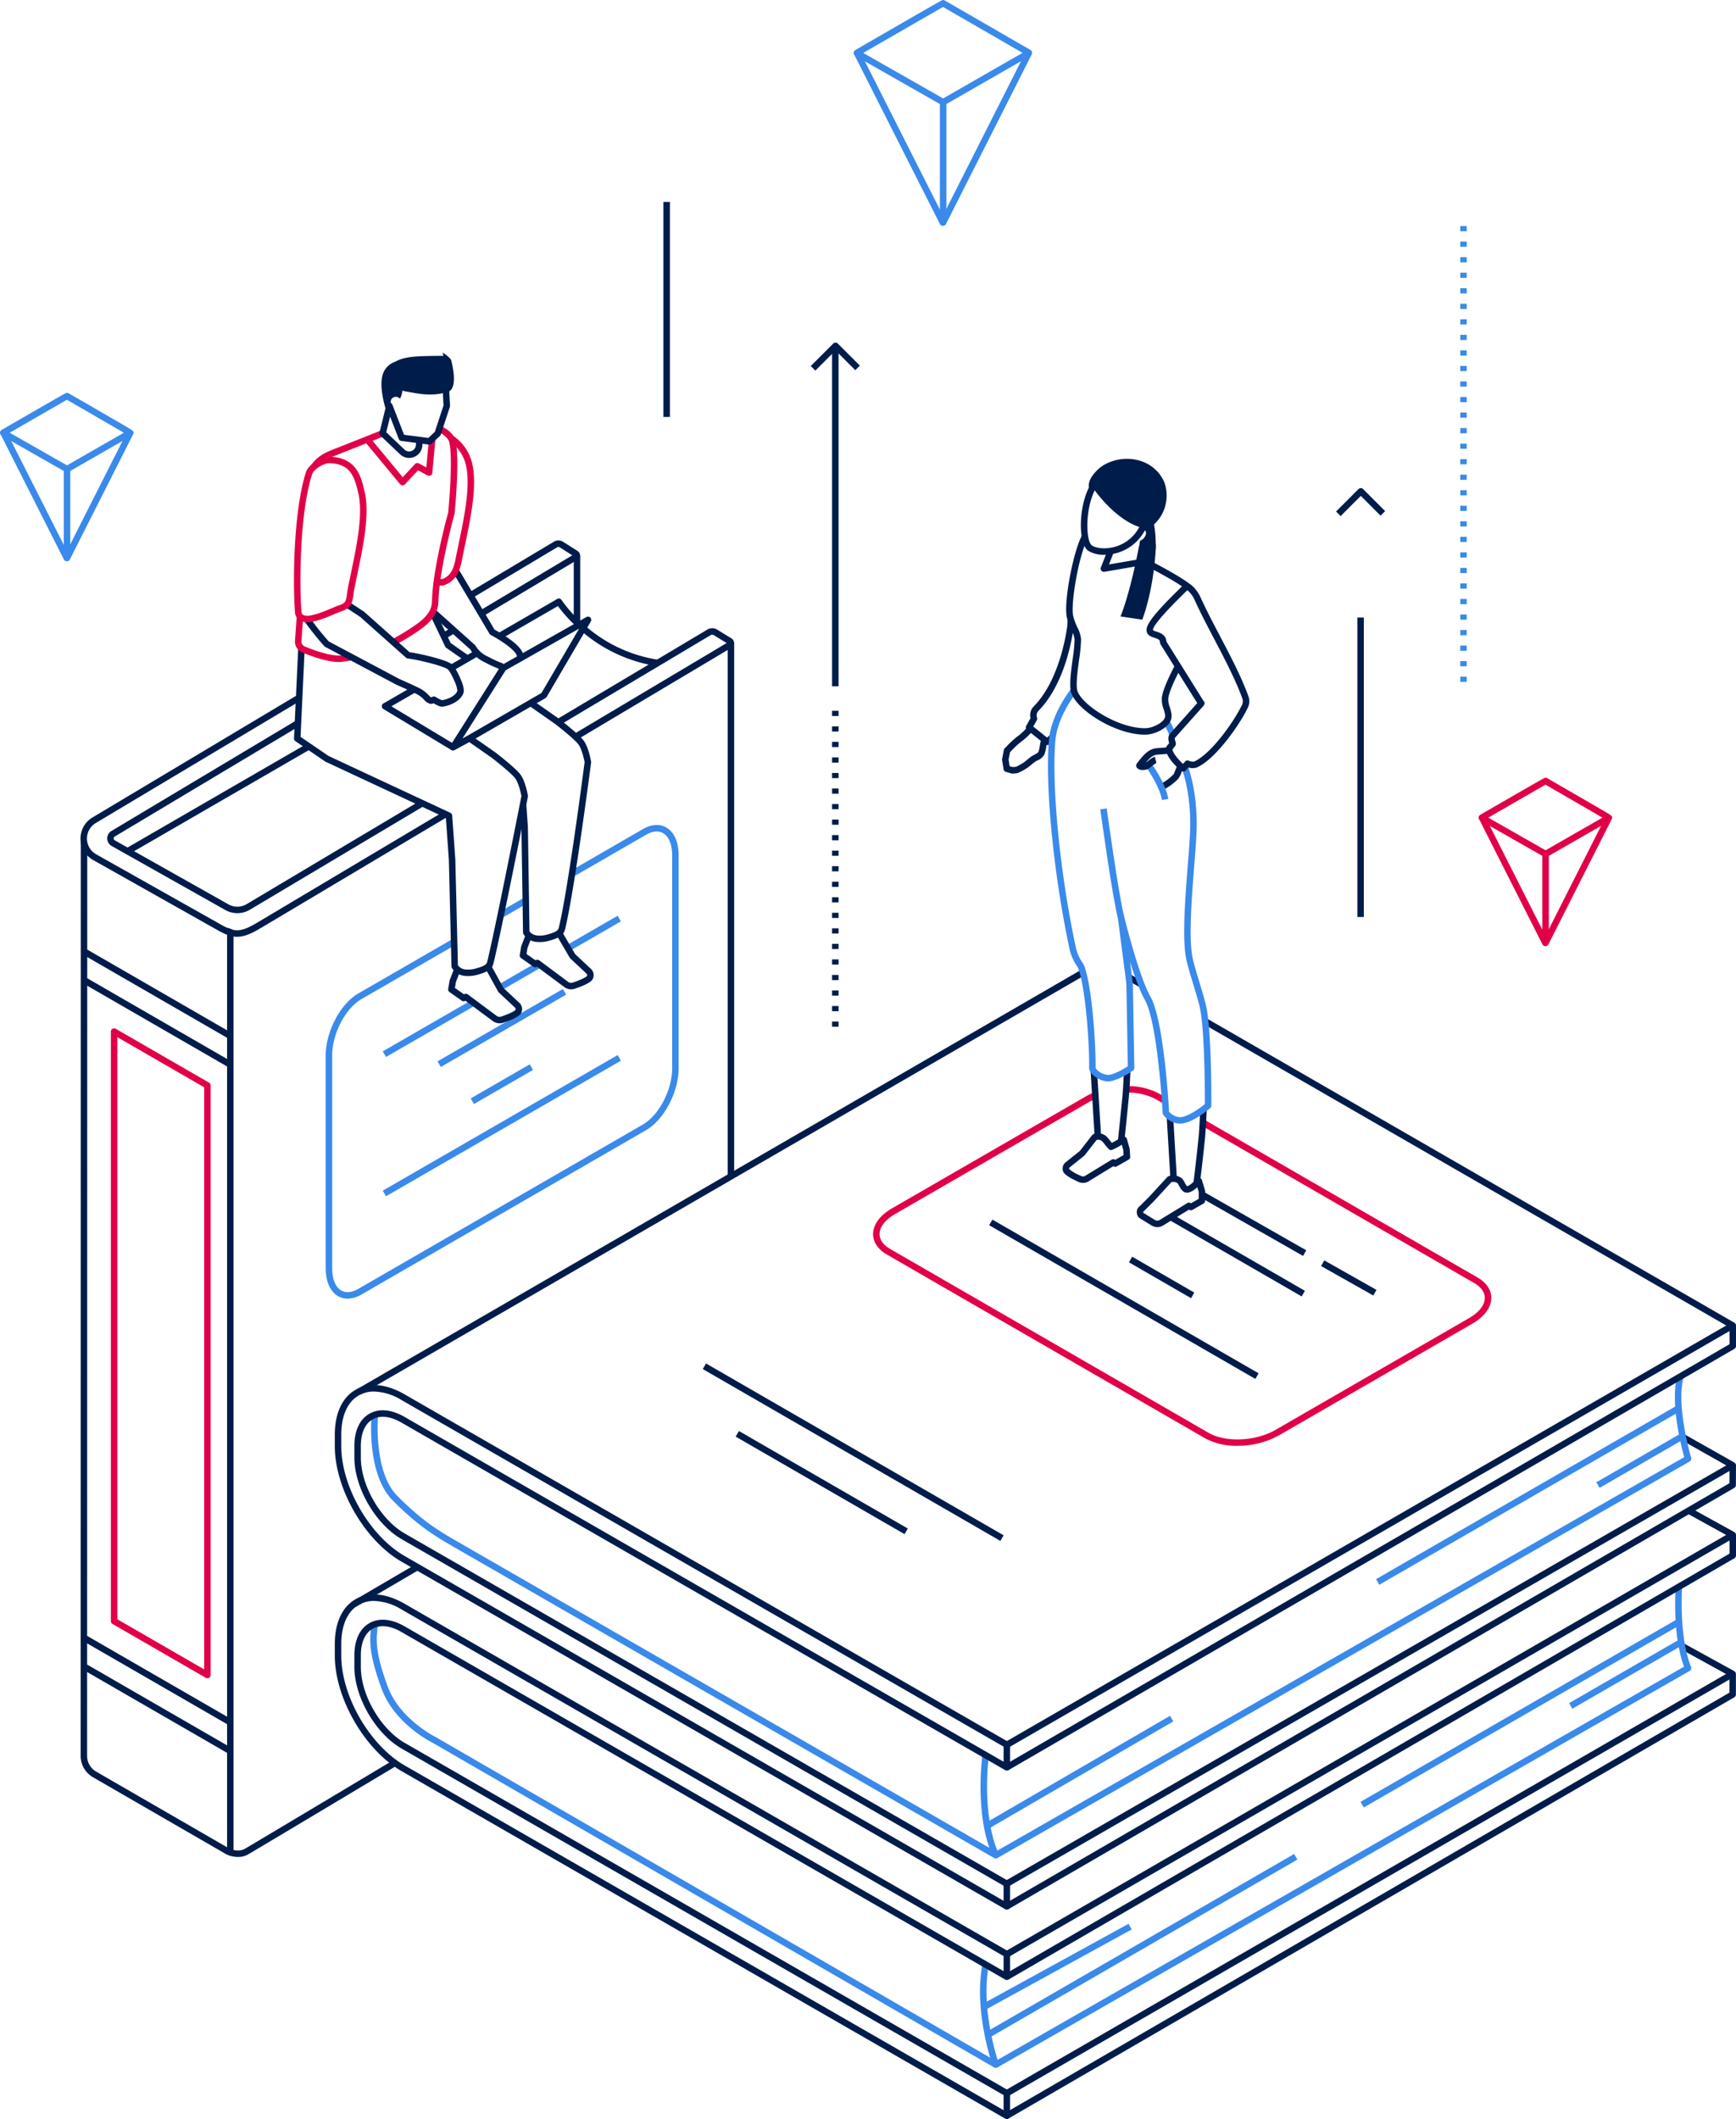 <?xml version="1.0" encoding="utf-8"?>
<svg xmlns="http://www.w3.org/2000/svg" viewBox="0 0 670.464 818.256">
  <defs>
    <style>.cls-1{fill:#001c4a}.cls-2{fill:#e10047}.cls-3{fill:#398aea}</style>
  </defs>
  <g id="illustration">
    <path class="cls-1" d="M194.389 258.758c-.451 0-1.22-.224-4.42-1.655l-.128-.057a32.404 32.404 0 0 1-2.058-1.023c-.229-.12-.413-.22-.542-.28a12.768 12.768 0 0 1-5.651-4.99l-14.877-13.31 1.667-1.864 15.023 13.443a1.264 1.264 0 0 1 .251.31 10.278 10.278 0 0 0 4.657 4.151c.151.072.372.188.644.332.49.26 1.16.617 1.904.948l.13.058a26.668 26.668 0 0 0 3.533 1.445.73.73 0 0 0-.224-.004l.243 2.488a1.491 1.491 0 0 1-.152.008Zm6.957-3.38-1.48-2.016a.366.366 0 0 0-.132.221 4.535 4.535 0 0 0-1.055-1.884c-1.73-2.04-5.852-4.75-9.173-6.532a1.252 1.252 0 0 1-.52-.528c-.453-.801-10.078-16.95-13.776-23.153l2.147-1.28 11.666 19.586c.931 1.566 1.544 2.599 1.913 3.306 3.248 1.767 7.627 4.598 9.643 6.977.423.49 1.815 2.237 1.64 3.786a2.133 2.133 0 0 1-.873 1.517ZM88.951 716.556a1.252 1.252 0 0 1-.395-.065 9.237 9.237 0 0 1-1.561-.705l-51.11-29.53a9.523 9.523 0 0 1-4.74-8.202l.059-352.893h2.5l-.06 352.893a7.017 7.017 0 0 0 3.494 6.04l50.563 29.214V360.812c-.234-.11-.464-.23-.706-.363l1.196-2.195a6.857 6.857 0 0 0 1.156.53 1.25 1.25 0 0 1 .854 1.185v355.337a1.25 1.25 0 0 1-1.25 1.25Z"/>
    <path class="cls-2" d="M80.11 648.048a1.252 1.252 0 0 1-.625-.167l-36.037-20.807a1.251 1.251 0 0 1-.625-1.083v-227.66a1.25 1.25 0 0 1 1.875-1.083l36.037 20.806a1.252 1.252 0 0 1 .625 1.083v227.66a1.249 1.249 0 0 1-1.25 1.25ZM45.323 625.27l33.537 19.363V419.858l-33.537-19.362Z"/>
    <path class="cls-1" d="M59.452 616.13h2.501v65.238h-2.501z" transform="rotate(-60 60.703 648.749)"/>
    <path class="cls-1" d="M59.452 627.205h2.501v65.238h-2.501z" transform="rotate(-60 60.703 659.824)"/>
    <path class="cls-1" d="M59.452 362.162h2.501V427.4h-2.501z" transform="rotate(-60 60.703 394.781)"/>
    <path class="cls-1" d="M59.452 351.09h2.501v65.238h-2.501z" transform="rotate(-60 60.703 383.709)"/>
    <path class="cls-1" d="M91.666 352.61a9.475 9.475 0 0 1-4.652-1.215L43.11 326.666a3.35 3.35 0 0 1-.075-5.793l71.116-42.528 1.283 2.146-71.116 42.529a.849.849 0 0 0 .02 1.468l43.904 24.729a7.001 7.001 0 0 0 6.993-.082l66.913-39.868 1.28 2.148-66.914 39.868a9.49 9.49 0 0 1-4.847 1.327Z"/>
    <path class="cls-1" d="M171.362 243.176h3.888v2.501h-3.888z" transform="rotate(-30.873 173.306 244.426)"/>
    <path class="cls-1" d="m187.145 237.607-1.283-2.146 35.169-21.031-4.917-3.115a.837.837 0 0 0-.88-.01l-32.33 19.318-1.282-2.146 32.33-19.318a3.32 3.32 0 0 1 3.5.045l5.646 3.576a1.968 1.968 0 0 1-.041 3.35ZM91.575 361.733c-2.992 0-5.792-1.58-8.261-2.976l-.34-.192-47.059-26.505a9.482 9.482 0 0 1-.213-16.396l78.824-47.098 1.282 2.147-78.823 47.097a6.982 6.982 0 0 0 .158 12.072l47.4 26.698c2.31 1.305 4.697 2.653 7.032 2.653 2.566 0 5.404-1.56 7.863-3.023l72.405-43.117 1.28 2.148-72.406 43.117c-2.746 1.633-5.942 3.375-9.142 3.375ZM223.579 285.195l-1.28-2.148 58.34-34.741-4.976-3.051a1.14 1.14 0 0 0-1.185-.007l-57.667 34.36-1.28-2.149 57.668-34.36a3.638 3.638 0 0 1 3.77.025l5.54 3.396a2.1 2.1 0 0 1-.024 3.596Z"/>
    <path class="cls-3" d="M134.248 501.454a7.3 7.3 0 0 1-3.695-.972c-3.024-1.746-4.758-5.666-4.758-10.754v-82.18c0-9.19 5.645-19.926 12.583-23.933l35.858-20.702 1.25 2.166-35.858 20.702c-6.25 3.608-11.333 13.372-11.333 21.767v82.18c0 4.171 1.279 7.302 3.508 8.59 1.768 1.02 4.103.798 6.575-.632l109.888-63.444c6.25-3.607 11.334-13.372 11.334-21.766v-82.18c0-4.171-1.279-7.302-3.509-8.59-1.767-1.02-4.103-.797-6.575.632l-28.288 16.332-1.25-2.164 28.288-16.334c3.278-1.892 6.501-2.115 9.075-.631 3.025 1.746 4.76 5.666 4.76 10.755v82.18c0 9.19-5.646 19.926-12.585 23.932l-109.888 63.444a10.857 10.857 0 0 1-5.38 1.602Z"/>
    <path class="cls-3" d="M193.129 349.254h10.201v2.5h-10.201z" transform="rotate(-30.001 198.23 350.504)"/>
    <path class="cls-3" d="M218.052 359.1h22.628v2.501h-22.628z" transform="rotate(-29.989 229.366 360.35)"/>
    <path class="cls-3" d="M191.439 375.851h17.829v2.5h-17.829z" transform="rotate(-30.001 200.353 377.1)"/>
    <path class="cls-3" d="M145.826 395.971h39.355v2.501h-39.355z" transform="rotate(-29.989 165.503 397.221)"/>
    <path class="cls-3" d="M165.869 395.701h55.888v2.501h-55.888z" transform="rotate(-29.989 193.813 396.952)"/>
    <path class="cls-3" d="M180.644 417.401h26.337v2.501h-26.337z" transform="rotate(-29.988 193.813 418.651)"/>
    <path class="cls-3" d="M141.446 433.417H246.18v2.501H141.446z" transform="rotate(-29.989 193.813 434.667)"/>
    <path class="cls-1" d="M328.262 494.388h2.501v132.721h-2.501z" transform="rotate(-60 329.512 560.749)"/>
    <path class="cls-1" d="M316.113 534.835h2.501v75.302h-2.501z" transform="rotate(-60.001 317.361 572.486)"/>
    <path class="cls-2" d="M477.894 558.281a25.28 25.28 0 0 1-12.39-2.85l-122.99-71.008c-3.427-1.979-5.314-4.776-5.314-7.877 0-3.648 2.646-7.269 7.26-9.933l74.84-43.209a26.158 26.158 0 0 1 2.662-1.335l.995 2.293a23.86 23.86 0 0 0-2.408 1.207l-74.84 43.21c-3.819 2.204-6.009 5.036-6.009 7.767 0 2.17 1.443 4.198 4.064 5.71l122.99 71.01c6.59 3.805 18.185 3.301 25.847-1.123l74.84-43.21c3.819-2.204 6.009-5.035 6.009-7.766 0-2.17-1.443-4.198-4.064-5.71l-105.015-60.632 1.25-2.166 105.015 60.631c3.427 1.979 5.314 4.776 5.314 7.877 0 3.648-2.646 7.269-7.26 9.933l-74.84 43.209a32.797 32.797 0 0 1-15.956 3.972ZM449.072 425.992l-2.676-1.545a23.149 23.149 0 0 0-11.748-2.534l-.047-2.5a25.549 25.549 0 0 1 13.045 2.87l2.676 1.543Z"/>
    <path class="cls-1" d="M482.897 449.92h2.5v45.423h-2.5z" transform="rotate(-60.303 484.147 472.631)"/>
    <path class="cls-1" d="M519.664 481.9h2.501v23.145h-2.501z" transform="rotate(-60.555 520.914 493.472)"/>
    <path class="cls-1" d="M476.482 455.168h2.501v59.134h-2.501z" transform="rotate(-60 477.733 484.734)"/>
    <path class="cls-1" d="M447.386 479.428h2.499v27.7h-2.499z" transform="rotate(-59.999 448.635 493.278)"/>
    <path class="cls-1" d="M432.803 442.338h2.501v118.718h-2.501z" transform="rotate(-60 434.053 501.697)"/>
    <path class="cls-1" d="M391.166 298.707a3.526 3.526 0 0 1-.44-.025 1.273 1.273 0 0 1-.192-.04l-2.063-.601a1.25 1.25 0 0 1-.885-1.005l-.562-3.552a1.242 1.242 0 0 1 .008-.434c.46-2.364.604-3.1.658-3.356l.03-.17a1.248 1.248 0 0 1 .644-.868 34.083 34.083 0 0 1 5.04-4.632 23.695 23.695 0 0 0 2.735-2.514c.283-.288.56-.57.832-.84l1.754 1.782c-.262.258-.528.53-.8.808a25.852 25.852 0 0 1-3.037 2.776 31.987 31.987 0 0 0-4.81 4.457l-.55 2.819.403 2.55 1.184.345a9.463 9.463 0 0 0 1.3-.137l.081-.011a25.2 25.2 0 0 0 3.186-1.842c.669-.575 1.055-.877 1.341-1.102.18-.14.312-.243.462-.378a10.19 10.19 0 0 1 1.977-1.282c.549-.299 1.466-.799 1.583-1.084a14.304 14.304 0 0 0 .573-2.52 16.41 16.41 0 0 1 .512-2.352l2.366.81a15.404 15.404 0 0 0-.414 1.965 15.442 15.442 0 0 1-.725 3.05 5.412 5.412 0 0 1-2.698 2.326 8.545 8.545 0 0 0-1.5.944c-.193.175-.364.31-.594.49-.268.209-.629.491-1.254 1.03a20.277 20.277 0 0 1-4.315 2.398l-.217.032a11.662 11.662 0 0 1-1.613.163Z"/>
    <path class="cls-1" d="M404.45 287.709a1.244 1.244 0 0 1-.78-.273l-7.01-5.584a1.25 1.25 0 0 1-.31-1.591l1.642-2.918a4.894 4.894 0 0 1 1.226-4.55c10.694-10.772 12.98-31.098 13.022-31.483-.002-.005.042-1.215.083-2.088l2.497.117c-.042.892-.087 2.142-.087 2.142-.097.959-2.371 21.62-13.74 33.075a2.57 2.57 0 0 0-.493 2.514 1.25 1.25 0 0 1-.08 1.055l-1.37 2.435 5.345 4.257 1.27-1.159 1.685 1.848-2.058 1.877a1.248 1.248 0 0 1-.842.326Z"/>
    <path class="cls-1" d="M421.999 413.598h2.5v25.683h-2.5z" transform="rotate(-3.527 423.249 426.439)"/>
    <path class="cls-1" d="m434.18 441.186-2.485-.266c.014-.13 1.404-13.19 1.83-17.893.27-2.967.57-9.671.574-9.739l2.497.111c-.012.278-.305 6.83-.58 9.855-.43 4.722-1.82 17.8-1.835 17.932Z"/>
    <path class="cls-1" d="M418.282 456.769a4.215 4.215 0 0 1-2.031-.523c-1.153-.502-4.656-2.119-5.522-3.613a2.925 2.925 0 0 1-.317-1.454 2.968 2.968 0 0 1 .851-2.11 1.354 1.354 0 0 1 .113-.102l5.676-4.54 4.784-6.144a1.246 1.246 0 0 1 .588-.417 5.207 5.207 0 0 1 4.61.696 12.342 12.342 0 0 1 1.588 1.779c.266.336.538.678.793.973.894-.462 2.55-1.41 3.96-2.252a1.25 1.25 0 0 1 1.843.733l1.02 3.594a1.245 1.245 0 0 1 .043.249l.219 2.974a1.249 1.249 0 0 1-.626 1.177l-4.544 2.596a1.247 1.247 0 0 1-1.26-.012l-.083-.049-9.713 5.94a1.048 1.048 0 0 1-.087.049 4.21 4.21 0 0 1-1.905.456Zm-5.35-5.333a16.126 16.126 0 0 0 4.37 2.54 1.215 1.215 0 0 1 .126.063 1.71 1.71 0 0 0 1.59.063l10.309-6.304a1.253 1.253 0 0 1 1.292-.007l.104.061 3.226-1.842-.152-2.062-.541-1.909c-4.162 2.445-4.334 2.286-5.007 1.672a16.333 16.333 0 0 1-1.585-1.815 11.88 11.88 0 0 0-1.21-1.396 2.412 2.412 0 0 0-1.912-.338l-4.608 5.916a1.278 1.278 0 0 1-.205.21l-5.715 4.57a.44.44 0 0 0-.103.278 2.424 2.424 0 0 0 .02.3ZM463.431 456.794l-2.48-.318c.465-3.603 1.651-13.97 2.001-17.829.282-3.102.606-10.302.609-10.375l2.498.112c-.014.298-.33 7.33-.617 10.49-.36 3.958-1.533 14.213-2.01 17.92Z"/>
    <path class="cls-1" d="M451.29 430.945h2.5v23.856h-2.5z" transform="rotate(-3.415 452.54 442.872)"/>
    <path class="cls-1" d="M458.491 227.862c-4.155-3.361-14.531-8.664-16.606-9.712l-15.33 2.643a1.25 1.25 0 0 1-1.376-1.687l2.456-6.283 2.328.91-1.649 4.22 13.552-2.336a1.232 1.232 0 0 1 .769.112c.513.255 12.613 6.293 17.429 10.19Z"/>
    <path class="cls-1" d="m445.394 200.975-4.82 1.677s.005.353-.007.969a2.606 2.606 0 0 1 .805.361 2.123 2.123 0 0 1 .93 3.007 3.848 3.848 0 0 1-2.057 1.84 56.468 56.468 0 0 1-.93 6.005c-.993 4.643 5.884 7.31 6.926-1.773a42.392 42.392 0 0 0-.847-12.086Z"/>
    <path class="cls-1" d="M426.43 214.223a11.384 11.384 0 0 1-6.069-1.489c-3.664-2.38-3.934-14.598-.505-22.936 4.134-10.049 10.351-7.857 15.346-6.094.655.23 1.31.462 1.962.67 2.594.821 4.704 3.014 5.94 6.173a17.578 17.578 0 0 1-12.46 23.165 17.995 17.995 0 0 1-4.214.51Zm-4.262-23.474c-3.182 7.74-2.58 18.503-.445 19.89 1.488.964 4.64 1.54 8.33.643a15.163 15.163 0 0 0 9.67-7.248 14.989 14.989 0 0 0 1.053-12.576 7.547 7.547 0 0 0-4.368-4.702c-.676-.214-1.357-.454-2.038-.695-5.012-1.768-8.972-3.166-12.202 4.688Z"/>
    <path class="cls-1" d="M442.193 184.668c5.83 5.196 1.421 17.84 1.066 18.178a3.526 3.526 0 0 1-2.16.98c-10.55-2.82-19.12-15.605-19.12-15.605l-1.709 4.107.516-6.294c5.872-10.522 12.947-8.906 21.407-1.366ZM446.387 211.427c-.85 16.977-5.232 27.854-5.232 27.854l-8.4-1.252s3.44-7.909 6.935-26.086c1.049-5.451 6.969-5.949 6.697-.517ZM446.974 473.831a4.354 4.354 0 0 1-2.163-.577l-4.649-2.858a2.34 2.34 0 0 1-1.023-1.557 3.11 3.11 0 0 1 .289-2.321 1.256 1.256 0 0 1 .16-.195l4.19-4.156 7.019-7.634a1.246 1.246 0 0 1 .455-.314 5.54 5.54 0 0 1 4.954.618 5.047 5.047 0 0 1 1.368 1.848 4.931 4.931 0 0 0 .92 1.376c.517-.015 2.28-1.354 3.593-2.828a1.25 1.25 0 0 1 2.132.475l1.18 3.97a1.247 1.247 0 0 1 .053.357v3.616a1.249 1.249 0 0 1-.629 1.084l-4.246 2.435a1.243 1.243 0 0 1-1.262-.01l-.115-.07-10.174 6.223a1.055 1.055 0 0 1-.088.048 4.348 4.348 0 0 1-1.964.47Zm-5.381-5.488 4.494 2.761a1.839 1.839 0 0 0 1.683.046l10.77-6.585a1.249 1.249 0 0 1 1.293-.007l.135.08 2.984-1.711v-2.71l-.529-1.777c-1.269 1.142-2.931 2.296-4.338 2.08-1.395-.204-2.125-1.56-2.713-2.65a5.88 5.88 0 0 0-.606-.991 2.966 2.966 0 0 0-2.358-.405l-6.83 7.426-4.037 4.006a1.345 1.345 0 0 0 .052.437Z"/>
    <path class="cls-3" d="M364.214 87.216h-.074a1.251 1.251 0 0 1-1.115-.686l-32.94-65.115a1.358 1.358 0 0 1 .282-2.113C363.805 0 363.805 0 364.214 0a1.253 1.253 0 0 1 .625.167l33.148 19.135a1.251 1.251 0 0 1 .562 1.477c-.02.058-.071.198-.099.253L365.33 86.53a1.251 1.251 0 0 1-1.116.686ZM332.62 20.889l31.557 62.38 31.547-62.386-31.518-18.194c-3.456 1.97-21.167 12.185-31.586 18.2Z"/>
    <path class="cls-3" d="M364.248 40.705a1.247 1.247 0 0 1-.618-.164l-33.2-18.904 1.236-2.172 32.58 18.55 32.467-18.631 1.244 2.168-33.087 18.987a1.251 1.251 0 0 1-.622.166Z"/>
    <path class="cls-3" d="M362.998 39.455h2.5v45.361h-2.5zM25.851 216.736h-.054a1.251 1.251 0 0 1-1.116-.685L.383 168.019a1.25 1.25 0 0 1 .063-1.858 1.28 1.28 0 0 1 .247-.187c24.769-14.297 24.769-14.297 25.158-14.297a1.253 1.253 0 0 1 .625.167s6.12 3.533 12.238 7.074c3.06 1.77 6.119 3.543 8.411 4.876 4.699 2.733 4.699 2.733 4.37 3.72a1.273 1.273 0 0 1-.07.169L26.967 216.05a1.25 1.25 0 0 1-1.116.685Zm-22.9-49.178 22.873 45.213 22.846-45.18c-3.327-1.955-14.669-8.516-22.826-13.225a12662.46 12662.46 0 0 0-22.893 13.192Z"/>
    <path class="cls-3" d="M25.877 182.39a1.246 1.246 0 0 1-.619-.164L.741 168.266l1.237-2.172L25.874 179.7l23.814-13.666 1.244 2.168-24.433 14.022a1.25 1.25 0 0 1-.622.166Z"/>
    <path class="cls-3" d="M24.627 181.14h2.5v33.497h-2.5z"/>
    <path class="cls-2" d="M596.894 365.363h-.055a1.251 1.251 0 0 1-1.115-.685l-24.3-48.032a1.251 1.251 0 0 1 .064-1.857 1.287 1.287 0 0 1 .248-.187c24.768-14.298 24.768-14.298 25.158-14.298a1.253 1.253 0 0 1 .625.167s6.12 3.533 12.238 7.074c3.06 1.77 6.118 3.543 8.41 4.877 4.7 2.733 4.7 2.733 4.37 3.72a1.274 1.274 0 0 1-.07.169l-24.458 48.367a1.251 1.251 0 0 1-1.115.685Zm-22.9-49.177 22.872 45.211 22.846-45.178c-3.327-1.955-14.668-8.517-22.825-13.226-2.983 1.703-16.4 9.444-22.894 13.193Z"/>
    <path class="cls-2" d="M596.919 331.018a1.247 1.247 0 0 1-.618-.164l-24.518-13.96 1.237-2.172 23.897 13.606 23.813-13.666 1.244 2.168-24.433 14.022a1.251 1.251 0 0 1-.622.166Z"/>
    <path class="cls-2" d="M595.669 329.768h2.5v33.497h-2.5z"/>
    <path class="cls-1" d="M321.358 133.549h2.5v131.463h-2.5zM323.858 396.463h-2.5v-2h2.5Zm0-6h-2.5v-2h2.5Zm0-6h-2.5v-2h2.5Zm0-6h-2.5v-2h2.5Zm0-6h-2.5v-2h2.5Zm0-6h-2.5v-2h2.5Zm0-6h-2.5v-2h2.5Zm0-6h-2.5v-2h2.5Zm0-6h-2.5v-2h2.5Zm0-6h-2.5v-2h2.5Zm0-6h-2.5v-2h2.5Zm0-6h-2.5v-2h2.5Zm0-6h-2.5v-2h2.5Zm0-6h-2.5v-2h2.5Zm0-6h-2.5v-2h2.5Zm0-6h-2.5v-2h2.5Zm0-6h-2.5v-2h2.5Zm0-6h-2.5v-2h2.5Zm0-6h-2.5v-2h2.5Zm0-6h-2.5v-2h2.5Zm0-6h-2.5v-2h2.5Z"/>
    <path class="cls-1" d="m314.898 143.11-1.767-1.768 8.677-8.677a1.25 1.25 0 0 1 1.767 0l8.51 8.51-1.767 1.768-7.626-7.627Z"/>
    <path class="cls-3" d="M566.473 263.287h-2.5v-2h2.5Zm0-6h-2.5v-2h2.5Zm0-6h-2.5v-2h2.5Zm0-6h-2.5v-2h2.5Zm0-6h-2.5v-2h2.5Zm0-6h-2.5v-2h2.5Zm0-6h-2.5v-2h2.5Zm0-6h-2.5v-2h2.5Zm0-6h-2.5v-2h2.5Zm0-6h-2.5v-2h2.5Zm0-6h-2.5v-2h2.5Zm0-6h-2.5v-2h2.5Zm0-6h-2.5v-2h2.5Zm0-6h-2.5v-2h2.5Zm0-6h-2.5v-2h2.5Zm0-6h-2.5v-2h2.5Zm0-6h-2.5v-2h2.5Zm0-6h-2.5v-2h2.5Zm0-6h-2.5v-2h2.5Zm0-6h-2.5v-2h2.5Zm0-6h-2.5v-2h2.5Zm0-6h-2.5v-2h2.5Zm0-6h-2.5v-2h2.5Zm0-6h-2.5v-2h2.5Zm0-6h-2.5v-2h2.5Zm0-6h-2.5v-2h2.5Zm0-6h-2.5v-2h2.5Zm0-6h-2.5v-2h2.5Zm0-6h-2.5v-2h2.5Zm0-6h-2.5v-2h2.5Z"/>
    <path class="cls-1" d="M524.23 238.453h2.5v115.635h-2.5zM517.77 199.285l-1.767-1.767 8.676-8.677a1.25 1.25 0 0 1 1.768 0l8.51 8.51-1.767 1.768-7.627-7.627ZM256.221 77.964h2.5v83.029h-2.5zM389.438 818.076l-1.255-2.162L667.926 653.6v-6.474l-18.974-10.443 1.206-2.19 19.62 10.799a1.249 1.249 0 0 1 .648 1.095v7.932a1.25 1.25 0 0 1-.623 1.081Z"/>
    <path class="cls-1" d="M367.119 726.08h323.747v2.499H367.119z" transform="rotate(-30.011 528.993 727.33)"/>
    <path class="cls-3" d="M384.585 798.499a1.247 1.247 0 0 1-1.177-.831c-.301-.844-7.324-20.879-4.043-38.9l2.46.447c-2.675 14.69 1.94 31.29 3.47 36.186l265.096-151.83c-4.578-12.412-3.274-30.198-3.215-30.97l2.493.192c-.014.188-1.39 18.977 3.433 30.86a1.25 1.25 0 0 1-.537 1.554L385.206 798.334a1.252 1.252 0 0 1-.621.165Z"/>
    <path class="cls-3" d="m383.96 798.331-216.647-125.24c-.527-.252-14.842-7.319-19.856-20.814-5.115-13.767-4.858-19.157-3.937-25.268l2.472.373c-.865 5.737-1.097 10.818 3.809 24.024 4.667 12.565 18.543 19.41 18.682 19.478L385.21 796.167Z"/>
    <path class="cls-3" d="M372.324 750.093h137.332v2.5H372.324z" transform="rotate(-30.032 440.99 751.343)"/>
    <path class="cls-3" d="M376.361 758.115h64.054v2.5h-64.054z" transform="rotate(-28.769 408.388 759.365)"/>
    <path class="cls-3" d="M516.659 660.384h140.972v2.501H516.659z" transform="rotate(-29.979 587.145 661.634)"/>
    <path class="cls-3" d="M603.328 645.178h49.222v2.501h-49.222z" transform="rotate(-29.989 627.94 646.429)"/>
    <path class="cls-1" d="M134.651 611.059h28.487v2.499h-28.487z" transform="rotate(-30.372 148.895 612.31)"/>
    <path class="cls-1" d="M388.849 818.256a1.247 1.247 0 0 1-.624-.167l-233.2-134.22c-14.181-8.19-25.718-28.169-25.718-44.54v-4.484c0-8.188 2.834-14.332 7.98-17.304 5.148-2.97 11.891-2.353 18.987 1.743l233.198 134.222a1.248 1.248 0 0 1 .627 1.083v8.722a1.25 1.25 0 0 1-1.874 1.083l-233.2-134.221c-4.276-2.469-8.236-2.903-11.149-1.22-2.911 1.68-4.515 5.321-4.515 10.253v4.484c0 10.767 7.587 23.906 16.913 29.29L389.472 807.2a1.25 1.25 0 0 1 .627 1.083v8.723a1.25 1.25 0 0 1-1.25 1.25ZM144.469 618.19a11.703 11.703 0 0 0-5.932 1.515c-4.34 2.506-6.73 7.882-6.73 15.139v4.484c0 15.575 10.976 34.584 24.467 42.374L387.6 814.843v-5.837l-232.573-133.86c-10.017-5.783-18.165-19.893-18.165-31.456v-4.484c0-5.862 2.047-10.272 5.765-12.419 3.72-2.147 8.567-1.715 13.648 1.22L387.6 761.149v-5.836L155.026 621.45a21.536 21.536 0 0 0-10.557-3.259Z"/>
    <path class="cls-1" d="m389.476 764.392-1.255-2.163 279.743-162.315v-6.477l-16.366-9.038 1.208-2.187 17.012 9.394a1.252 1.252 0 0 1 .646 1.094v7.934a1.25 1.25 0 0 1-.622 1.08Z"/>
    <path class="cls-1" d="M367.157 672.395h323.748v2.499H367.157z" transform="rotate(-30.011 529.031 673.645)"/>
    <path class="cls-1" d="m389.438 737.215-1.255-2.162 279.746-162.318.026-6.182-19.015-10.738 1.23-2.178 19.653 11.1a1.251 1.251 0 0 1 .635 1.093l-.032 7.632a1.25 1.25 0 0 1-.623 1.076Z"/>
    <path class="cls-1" d="M367.217 645.366h323.604v2.5H367.217z" transform="rotate(-29.95 529.02 646.616)"/>
    <path class="cls-1" d="M367.158 591.533h323.748v2.499H367.158z" transform="rotate(-30.011 529.031 592.783)"/>
    <path class="cls-3" d="M384.585 717.637a1.246 1.246 0 0 1-.624-.167L176.888 598.283c-8.697-5.005-14.98-8.622-25.196-18.874-10.191-10.225-8.263-32.26-8.176-33.192l2.489.232c-.02.217-1.904 21.802 7.458 31.195 9.98 10.017 16.143 13.564 24.672 18.473l206.451 118.828 265.886-152.282c-1.175-4.224-5.494-21.089-2.682-31.486l2.413.652c-2.979 11.016 2.879 30.875 2.939 31.074a1.251 1.251 0 0 1-.577 1.443L385.206 717.472a1.248 1.248 0 0 1-.621.165Z"/>
    <path class="cls-3" d="M383.445 716.898c-7.168-15.973-4.148-38.384-4.016-39.33l2.477.345c-.032.225-3.05 22.652 3.82 37.962Z"/>
    <path class="cls-1" d="M388.849 737.394a1.247 1.247 0 0 1-.624-.167l-233.2-134.221c-14.181-8.188-25.718-28.167-25.718-44.538v-4.485c0-8.187 2.834-14.333 7.98-17.303 5.148-2.974 11.892-2.352 18.987 1.743l233.198 134.22a1.249 1.249 0 0 1 .627 1.084v8.722a1.25 1.25 0 0 1-1.874 1.083l-233.2-134.221c-4.277-2.468-8.236-2.902-11.15-1.22-2.91 1.68-4.514 5.322-4.514 10.254v4.484c0 10.766 7.587 23.904 16.913 29.29l233.198 134.22a1.249 1.249 0 0 1 .627 1.083v8.722a1.25 1.25 0 0 1-1.25 1.25ZM144.468 537.329a11.703 11.703 0 0 0-5.93 1.516c-4.34 2.506-6.73 7.882-6.73 15.138v4.485c0 15.575 10.975 34.584 24.466 42.372L387.6 733.98v-5.836l-232.573-133.86c-10.017-5.784-18.165-19.894-18.165-31.456v-4.484c0-5.863 2.047-10.273 5.765-12.42 3.718-2.148 8.566-1.714 13.648 1.22L387.6 680.286v-5.838L155.026 540.59a21.538 21.538 0 0 0-10.558-3.26Z"/>
    <path class="cls-1" d="M117.025 455.384h322.281v2.501H117.025z" transform="rotate(-30.069 278.163 456.631)"/>
    <path class="cls-1" d="M437.129 376.331h2.5v4.811h-2.5z" transform="rotate(-60.032 438.38 378.737)"/>
    <path class="cls-1" d="m389.476 683.53-1.255-2.162 279.743-162.316v-6.491l-203.61-117.404 1.249-2.166 204.236 117.765a1.25 1.25 0 0 1 .625 1.083v7.933a1.25 1.25 0 0 1-.622 1.08Z"/>
    <path class="cls-3" d="M523.109 576.139h133.979v2.501H523.109z" transform="rotate(-29.979 590.099 577.39)"/>
    <path class="cls-3" d="M375.989 682.983h82.067v2.5h-82.067z" transform="rotate(-30.149 417.022 684.233)"/>
    <path class="cls-3" d="M614.636 562.84h37.43v2.5h-37.43z" transform="rotate(-30.032 633.35 564.09)"/>
    <path class="cls-1" d="M281.042 248.356h2.5v205.889h-2.5zM91.921 717.047a10.563 10.563 0 0 1-3.408-.571l.877-2.34-.439 1.17.436-1.172c.028.01 2.919 1.049 5.121-.203 2.715-1.545 56.337-33.632 56.878-33.955l1.284 2.144c-2.211 1.323-54.187 32.425-56.926 33.983a7.684 7.684 0 0 1-3.823.944ZM221.59 214.502h2.5v25.507h-2.5z"/>
    <path class="cls-1" d="M43.829 307.206h80.858v2.5H43.829z" transform="rotate(-30.042 84.258 308.456)"/>
    <path class="cls-1" d="M253.82 257.23a58.165 58.165 0 0 1-29.002-13.32l1.616-1.909a55.662 55.662 0 0 0 27.747 12.755ZM192.949 247.044l-1.252-2.164 23.512-13.597a1.253 1.253 0 0 1 1.675.403 50.568 50.568 0 0 0 7.169 8.19l-1.713 1.82a56.74 56.74 0 0 1-6.873-7.674ZM449.119 185.07c-5.495-10.11-19.632-9.827-25.878-2.992-2.295 2.511-3.495 4.833-2.222 8.18 4.17-10.12 10.101-6.489 15.767-4.693 5.67 1.796 8.332 11.524 4.023 19.088-.115.203-.249.38-.37.574a3.934 3.934 0 0 0 1.85-.39c8.878-4.593 9.63-14.615 6.83-19.767Z"/>
    <path class="cls-3" d="M455.788 433.873q-.24 0-.473-.02a8.363 8.363 0 0 1-6.094-3.471 1.242 1.242 0 0 1-.194-.608c-.018-.346-1.864-34.835-6.92-43.76-1.886-3.332-3.906-8.972-5.657-14.564l1.05 8.113a1.275 1.275 0 0 1 .01.137l.58 32.646a1.25 1.25 0 0 1-.524 1.04c-.206.147-5.088 3.602-8.973 4.153-2.124.312-4.82-.965-6.382-2.372a3.977 3.977 0 0 1-1.587-2.959c.232-6.272-1.099-29.861-4.193-38.31a9.882 9.882 0 0 0-.591-1.012 18.39 18.39 0 0 1-2.64-5.862c-6.188-28.425-9.663-63.38-8.081-81.305.722-8.18 5.613-15.817 8.464-19.64l2.004 1.493c-2.693 3.613-7.31 10.801-7.978 18.367-1.562 17.71 1.892 52.34 8.034 80.554a16.272 16.272 0 0 0 2.317 5.069 8.841 8.841 0 0 1 .818 1.477c3.349 9.142 4.542 33.933 4.344 39.26.005.084.182.542.964 1.184a6.479 6.479 0 0 0 4.155 1.582c2.62-.373 6.035-2.489 7.337-3.35l-.566-31.9-3.285-25.383a1.25 1.25 0 0 1 2.454-.456c.056.227 5.615 22.882 10.102 30.805 5.108 9.019 6.998 40.467 7.22 44.488a5.918 5.918 0 0 0 4.037 2.093c2.47.22 7.125-2.821 9.792-5.02.01-4.017-.005-27.918-1.89-37.059-.43-2.089-1.515-5.667-2.564-9.127-1.145-3.779-2.33-7.686-2.785-10.033-1.565-8.064-.334-23.663.656-36.197.44-5.57.82-10.38.9-13.734a74.033 74.033 0 0 0-1.538-17.507 89.164 89.164 0 0 0-1.51-5.652l2.393-.722a91.388 91.388 0 0 1 1.553 5.811 76.603 76.603 0 0 1 1.6 18.13c-.081 3.422-.463 8.265-.906 13.871-.978 12.383-2.194 27.793-.694 35.524.43 2.22 1.596 6.065 2.724 9.784 1.114 3.675 2.166 7.146 2.62 9.348 2.103 10.202 1.946 37.02 1.938 38.157a1.248 1.248 0 0 1-.435.938c-.735.633-7.107 6-11.606 6ZM452.033 284.754a109.654 109.654 0 0 0-2.451-5.198l2.231-1.127a112.19 112.19 0 0 1 2.507 5.317Z"/>
    <path class="cls-1" d="M442.222 283.692c-11.91 0-27.504-10.262-28.69-16.959-.518-2.93.115-7.623.728-12.16a62.06 62.06 0 0 0 .756-7.63 10.277 10.277 0 0 0-1.181-3.614 26.02 26.02 0 0 1-1.8-4.928c-1.3-5.573 2.33-25.163 5.886-31.76l2.2 1.186c-3.463 6.427-6.717 25.434-5.65 30.006a23.939 23.939 0 0 0 1.643 4.469 12.011 12.011 0 0 1 1.402 4.607 63.14 63.14 0 0 1-.779 7.997c-.56 4.146-1.193 8.845-.743 11.392.916 5.178 15.134 14.894 26.228 14.894 2.77 0 6.484-1.835 7.498-3.704.498-.918.208-1.984-.307-3.646a10.645 10.645 0 0 1-.685-4.551c.397-3.065 2.893-8.286 4.918-12.127l2.21 1.166c-2.725 5.172-4.376 9.178-4.648 11.281a8.505 8.505 0 0 0 .593 3.492c.535 1.728 1.142 3.687.117 5.577-1.448 2.67-5.979 5.012-9.696 5.012ZM449.263 304.958l-1.04-2.274a17.743 17.743 0 0 0 5.068-3.76c.112-.18.513-1.208.706-1.702.197-.504.37-.939.468-1.125l2.219 1.152c-.077.149-.205.49-.358.88a9.051 9.051 0 0 1-1.18 2.47 20.027 20.027 0 0 1-5.883 4.359Z"/>
    <path class="cls-1" d="M456.99 297.96a1.244 1.244 0 0 1-.796-.285c-1.046-.864-6.242-5.352-5.86-8.865.051-.463.28-.734.889-1.458.091-.109.213-.254.32-.386-.285-1.072-.675-2.537.37-3.711 6.77-7.6 9.435-10.593 10.473-11.76l-14.196-22.718a1.247 1.247 0 0 1-.19-.666c.003-1.005-.45-1.293-2.125-1.829-1.177-.376-2.642-.844-2.999-2.375-.521-2.233 1.644-5.909 14.252-18.089a1.86 1.86 0 0 1 1.695-.48c2.025.39 4.213 3.919 4.739 5.09 2.14 4.77 4.762 9.764 7.537 15.052 4.054 7.723 8.245 15.708 11.029 23.29a5.76 5.76 0 0 1-.425 4.931l-.068.14c-2.522 5.206-11.702 19.083-19.458 22.534a5.018 5.018 0 0 1-3.176-.032l-1.082 1.204a1.249 1.249 0 0 1-.93.414Zm-4.172-8.62c.115 1.44 2.212 3.902 4.067 5.617l.802-.892a1.248 1.248 0 0 1 1.382-.33 4.516 4.516 0 0 0 2.09.357c6.603-2.938 15.375-15.454 18.226-21.34l.073-.15a3.3 3.3 0 0 0 .323-2.97c-2.727-7.428-6.88-15.339-10.895-22.99-2.794-5.323-5.433-10.35-7.605-15.19a10.653 10.653 0 0 0-2.714-3.547c-12.534 12.136-13.45 14.838-13.256 15.436a4.284 4.284 0 0 0 1.325.56c1.385.443 3.66 1.171 3.85 3.835l14.303 22.885a1.225 1.225 0 0 1 .099 1.794.233.233 0 0 1-.07.093c-.076.097-.148.178-.2.238l-10.837 12.171c-.151.17.048.916.18 1.41.051.192.103.385.148.575.167.704-.19 1.128-.973 2.059-.115.136-.228.268-.318.379Z"/>
    <path class="cls-3" d="M431.758 354.59c-2.151-8.179-6.623-40.698-6.812-42.078l2.477-.34c.046.337 4.64 33.749 6.753 41.781ZM448.77 308.938c-1.06-5.89-6.209-12.81-6.26-12.878l2-1.5c.226.301 5.557 7.468 6.72 13.935Z"/>
    <path class="cls-1" d="M441.393 297.318a2.843 2.843 0 0 1-2.29-.819 1.49 1.49 0 0 1 .091-1.865c.192-.23.398-.491.618-.77 1.496-1.896 3.545-4.493 6.464-4.895.764-.106 1.89-.183 2.98-.257.802-.055 1.576-.107 2.122-.167l.272 2.484c-.572.064-1.383.12-2.223.177-1.048.072-2.131.147-2.81.24-1.561.214-2.968 1.667-4.102 3.042.275-.197.624-.464.89-.666a8.835 8.835 0 0 1 2.604-1.63l.608 2.425a14.816 14.816 0 0 0-1.696 1.193 10.104 10.104 0 0 1-1.831 1.238 4.893 4.893 0 0 1-1.697.27ZM179.794 255.362l-7.437-5.198a1.242 1.242 0 0 1-.412-.485l-5.526-11.553 2.256-1.078 5.384 11.256 7.167 5.01Z"/>
    <path class="cls-2" d="M170.937 226.1h-2.24v-2.5h2.04c2.833-.971 4.294-3.134 5.182-7.638.352-1.786.741-3.652 1.141-5.568 2.207-10.57 4.708-22.551 2.93-30.565a15.381 15.381 0 0 0-6.41-9.507l1.454-2.033a17.775 17.775 0 0 1 7.397 11c1.894 8.537-.665 20.798-2.923 31.616-.398 1.907-.786 3.763-1.136 5.54-.764 3.876-2.2 8.048-7.055 9.596a1.25 1.25 0 0 1-.38.059Z"/>
    <path class="cls-1" d="M172.964 151.317c-6.558 2.066-12.417.438-15.714-.07a7.74 7.74 0 0 1-6.362-4.852c-.622-2.24-2.676-7.998 10.301-8.761 4.725-.278 10.067-.202 10.067-.202l-.297-1.293s3.044 1.9 3.342 3.112c1.047 4.27 2.087 10.987-1.337 12.066Z"/>
    <path class="cls-1" d="M151.259 153.98a2.11 2.11 0 0 1 2.972-.258 1.068 1.068 0 0 1 .193.258c1.043-1.619 1.136-4 1.139-5.731a57.53 57.53 0 0 0-1.4-8.87 7.376 7.376 0 0 0-6.416 5.533c-1.477 4.93 1.355 13.504 1.355 13.504l2.18-1.687a2.693 2.693 0 0 1-.023-2.75Z"/>
    <path class="cls-1" d="M173.87 253.706h11.143v2.499H173.87z" transform="rotate(-30.02 179.441 254.956)"/>
    <path class="cls-1" d="m174.33 289.623-26.276-15.84a1.25 1.25 0 0 1 .02-2.153l10.754-6.212 1.25 2.164-8.92 5.153 24.462 14.747ZM220.596 382.015a4.514 4.514 0 0 1-2.411-.699l-10.783-8.005-.17.08a1.255 1.255 0 0 1-1.254-.107l-4.725-3.322a1.25 1.25 0 0 1-.514-1.23l.55-3.247a1.24 1.24 0 0 1 .067-.244l1.492-3.843 2.33.905-1.446 3.724-.396 2.343 3.483 2.45.189-.09a1.25 1.25 0 0 1 1.281.125l11.307 8.4a1.997 1.997 0 0 0 1.84.077 1.06 1.06 0 0 1 .13-.05c2.35-.764 4.736-1.885 5.164-2.425-.02-.03.016-.108.043-.353a.66.66 0 0 0-.116-.356 1.269 1.269 0 0 1-.059-.114l-6.32-5.924a1.254 1.254 0 0 1-.224-.28l-4.945-8.44 2.158-1.263 4.852 8.283 6.333 5.936a1.3 1.3 0 0 1 .116.124 1.966 1.966 0 0 1 .312.532 2.995 2.995 0 0 1 .378 1.777 3.099 3.099 0 0 1-.476 1.508c-1.085 1.522-5.078 2.925-6.381 3.352a4.52 4.52 0 0 1-1.805.376Z"/>
    <path class="cls-1" d="M208.454 363.78a12.157 12.157 0 0 1-1.72-.12 6.554 6.554 0 0 1-4.533-2.957 1.252 1.252 0 0 1-.203-.665l-.618-40.682-.617-8.62 2.494-.178.62 8.691.615 40.366a4.012 4.012 0 0 0 2.594 1.57 10.352 10.352 0 0 0 4.19-.294c4.18-1.14 4.344-1.83 4.615-2.974 3.562-14.994 9.463-60.277 9.893-63.6-.283-1.548-1.181-5.334-2.462-6.965-1.519-1.935-6.971-6.3-8.944-7.818l-10.732-7.5 1.432-2.049 10.778 7.535c.347.264 7.41 5.713 9.432 8.288 1.966 2.504 2.893 7.686 2.993 8.27a1.238 1.238 0 0 1 .007.368c-.062.484-6.254 48.431-9.964 64.05-.549 2.31-1.558 3.49-6.39 4.807a13.206 13.206 0 0 1-3.48.477ZM192.96 395.135a4.522 4.522 0 0 1-2.411-.698l-10.783-8.005-.17.08a1.248 1.248 0 0 1-1.255-.107l-4.724-3.322a1.25 1.25 0 0 1-.514-1.23l.549-3.247a1.24 1.24 0 0 1 .067-.244l1.492-3.843 2.33.904-1.445 3.725-.396 2.343 3.482 2.45.188-.09a1.254 1.254 0 0 1 1.283.126l11.307 8.4a2.002 2.002 0 0 0 1.84.075 1.224 1.224 0 0 1 .13-.05c2.344-.761 4.725-1.88 5.16-2.42-.01 0 .02-.117.047-.354a.652.652 0 0 0-.116-.358 1.195 1.195 0 0 1-.06-.115l-6.32-5.924a1.249 1.249 0 0 1-.24-.308l-4.724-8.56 2.189-1.208 4.629 8.387 6.32 5.925a1.288 1.288 0 0 1 .116.124 1.957 1.957 0 0 1 .313.532 2.997 2.997 0 0 1 .378 1.777 3.13 3.13 0 0 1-.474 1.505c-1.087 1.525-5.08 2.929-6.383 3.355a4.535 4.535 0 0 1-1.805.375Z"/>
    <path class="cls-1" d="M180.817 376.901a12.153 12.153 0 0 1-1.718-.12 6.558 6.558 0 0 1-4.534-2.957 1.252 1.252 0 0 1-.203-.653l-1.005-41.146-1.156-16.209-46.481-21.695a1.233 1.233 0 0 1-.176-.1l-11.457-7.818a1.248 1.248 0 0 1-.544-1.09l1.634-34.864 2.497.117-1.6 34.166 10.795 7.366 47.055 21.963a1.251 1.251 0 0 1 .718 1.044l1.212 17.001.998 40.825a4.016 4.016 0 0 0 2.598 1.575 10.377 10.377 0 0 0 4.19-.294c4.18-1.14 4.343-1.83 4.615-2.974 3.557-14.976 12.408-60.012 13.12-63.64-.291-1.574-1.185-5.307-2.455-6.925-1.518-1.935-6.971-6.3-8.944-7.818l-9.029-6.31 1.433-2.048 9.075 6.344c.346.264 7.41 5.713 9.432 8.289 1.965 2.503 2.892 7.685 2.992 8.268a1.25 1.25 0 0 1-.006.45c-.094.483-9.485 48.39-13.186 63.968-.549 2.312-1.558 3.49-6.39 4.808a13.231 13.231 0 0 1-3.48.477Z"/>
    <path class="cls-1" d="M174.975 289.803a1.25 1.25 0 0 1-1.056-1.92l19.44-30.672a1.255 1.255 0 0 1 .44-.419l32.688-18.531a1.25 1.25 0 0 1 1.695 1.72l-17.06 29.145a1.253 1.253 0 0 1-.453.45l-28.87 16.677-6.226 3.397a1.25 1.25 0 0 1-.598.153Zm20.329-30.99-16.687 26.329 1.958-1.069 28.557-16.496 14.545-24.85Z"/>
    <path class="cls-2" d="M155.485 187.415a1.27 1.27 0 0 1-.963-.452l-13.651-16.48 1.925-1.596 12.744 15.384 4.734-5.083a1.254 1.254 0 0 1 1.512-.248l2.861 1.554 1.047-11.2 2.49.233-1.224 13.086a1.25 1.25 0 0 1-1.84.983l-3.676-1.996-5.044 5.417a1.248 1.248 0 0 1-.915.398Z"/>
    <path class="cls-2" d="m153.044 248.831-1.174-2.207a90.502 90.502 0 0 0 7.96-4.849l.096-.063c6.747-4.502 6.85-7.711 6.926-10.055.396-12.382 5.746-31.944 6.246-33.748.155-1.601 1.965-20.753.385-27.287-.29-1.201-2.08-2.895-3.753-3.555l.916-2.326c2.166.854 4.729 3.068 5.267 5.293 1.74 7.2-.253 27.375-.338 28.23a1.257 1.257 0 0 1-.04.212c-.058.207-5.787 20.852-6.185 33.261-.11 3.46-.823 7.242-8.036 12.055l-.096.064a92.558 92.558 0 0 1-8.174 4.975ZM130.744 255.62c-4.719 0-11.28-2.536-14.037-3.697a4.56 4.56 0 0 1-2.779-4.519l.672-9.472 2.494.177-.672 9.471a2.058 2.058 0 0 0 1.256 2.038c4.524 1.907 10.57 3.81 13.966 3.458a49.474 49.474 0 0 0 3.382-.478l.436 2.46c-1.185.21-2.381.38-3.555.505a11.136 11.136 0 0 1-1.163.057ZM122.282 180.922l-2.021-1.47c1.94-2.667 4.11-4.197 8.292-5.847 5.93-2.338 18.774-7.449 18.774-7.449l.925 2.322s-12.849 5.113-18.782 7.453c-3.73 1.471-5.543 2.731-7.188 4.99Z"/>
    <path class="cls-1" d="M158.003 176.823a5.069 5.069 0 0 1-3.5-1.409l-7.574-7.19a1.25 1.25 0 0 1-.354-1.204l2.597-10.593a1.25 1.25 0 0 1 1.133-.95 1.23 1.23 0 0 1 1.246.796l4.507 11.614 9.366 1.233 2.528-2.377 3.336-10.146-.381-7.637 2.497-.125.393 7.87a1.259 1.259 0 0 1-.061.452l-3.508 10.67a1.254 1.254 0 0 1-.331.52l-3.193 3a1.253 1.253 0 0 1-1.02.329l-2.512-.331-.066.794a5.066 5.066 0 0 1-3.271 4.344 5.14 5.14 0 0 1-1.832.34Zm-8.827-9.913 7.048 6.692a2.605 2.605 0 0 0 4.39-1.672l.077-.911-5.693-.75a1.25 1.25 0 0 1-1.003-.788l-3.34-8.606ZM170.752 272.905c-.454 0-1.377-.185-3.285-1.336a2.704 2.704 0 0 1-1.259.217 4.628 4.628 0 0 1-2.262-1.397 10.783 10.783 0 0 0-2.63-2.176c-1.723-.95-8.136-3.77-8.2-3.799l-27.523-14.63a1.227 1.227 0 0 1-.349-.275 117.43 117.43 0 0 1-7.82-9.799l2.078-1.393a114.108 114.108 0 0 0 7.465 9.366l27.239 14.483c.184.077 6.496 2.854 8.316 3.857a13.103 13.103 0 0 1 3.306 2.72 3.425 3.425 0 0 0 .644.52 6.435 6.435 0 0 0 .618-.232 1.258 1.258 0 0 1 1.173.09 12.57 12.57 0 0 0 2.453 1.273c4.931-.964 5.81-3.329 5.845-3.43a1.8 1.8 0 0 1 .069-.167 9.707 9.707 0 0 0-.82-3.121 7.749 7.749 0 0 1-.048-.11c-1.563-3.684-2.62-5.029-2.961-5.225-2.681-1.543-11.908-3.673-15.304-4.066a1.257 1.257 0 0 1-.687-.308l-17.68-15.734-5.111-3.365 1.374-2.088 5.188 3.415a1.26 1.26 0 0 1 .144.11l17.458 15.537c3.488.478 12.722 2.523 15.865 4.333.424.243 1.712.985 4.015 6.414l.04.093c.707 1.721 1.385 3.947.792 5.174-.291.746-1.857 3.892-7.84 5.019a1.492 1.492 0 0 1-.303.03Z"/>
    <path class="cls-2" d="M118.62 240.269a5.53 5.53 0 0 1-2.305-.44 3.839 3.839 0 0 1-2.394-3.602c-.777-10.193-.794-37.897 4.215-53.82 1.021-3.248 6.116-6.144 9.316-6.04 10.445.381 12.11 7.889 13.449 13.922 1.894 8.538-.665 20.799-2.923 31.615-.398 1.907-.786 3.766-1.136 5.543-.166.844-.272 1.602-.367 2.283-.396 2.831-.71 5.067-4.564 6.296-.553.176-1.48.57-2.552 1.027-4.015 1.707-7.856 3.215-10.738 3.216Zm8.621-61.406c-2.345 0-6.124 2.397-6.72 4.294-4.902 15.58-4.873 42.838-4.108 52.881.075.98.278 1.216.936 1.516 2.148.976 7.927-1.482 11.031-2.802 1.177-.501 2.107-.897 2.772-1.108 2.356-.751 2.47-1.565 2.847-4.26.1-.711.212-1.517.39-2.421.353-1.785.742-3.652 1.142-5.57 2.207-10.569 4.707-22.55 2.93-30.563-1.563-7.04-3.179-11.676-11.1-11.965l-.12-.002Z"/>
  </g>
</svg>